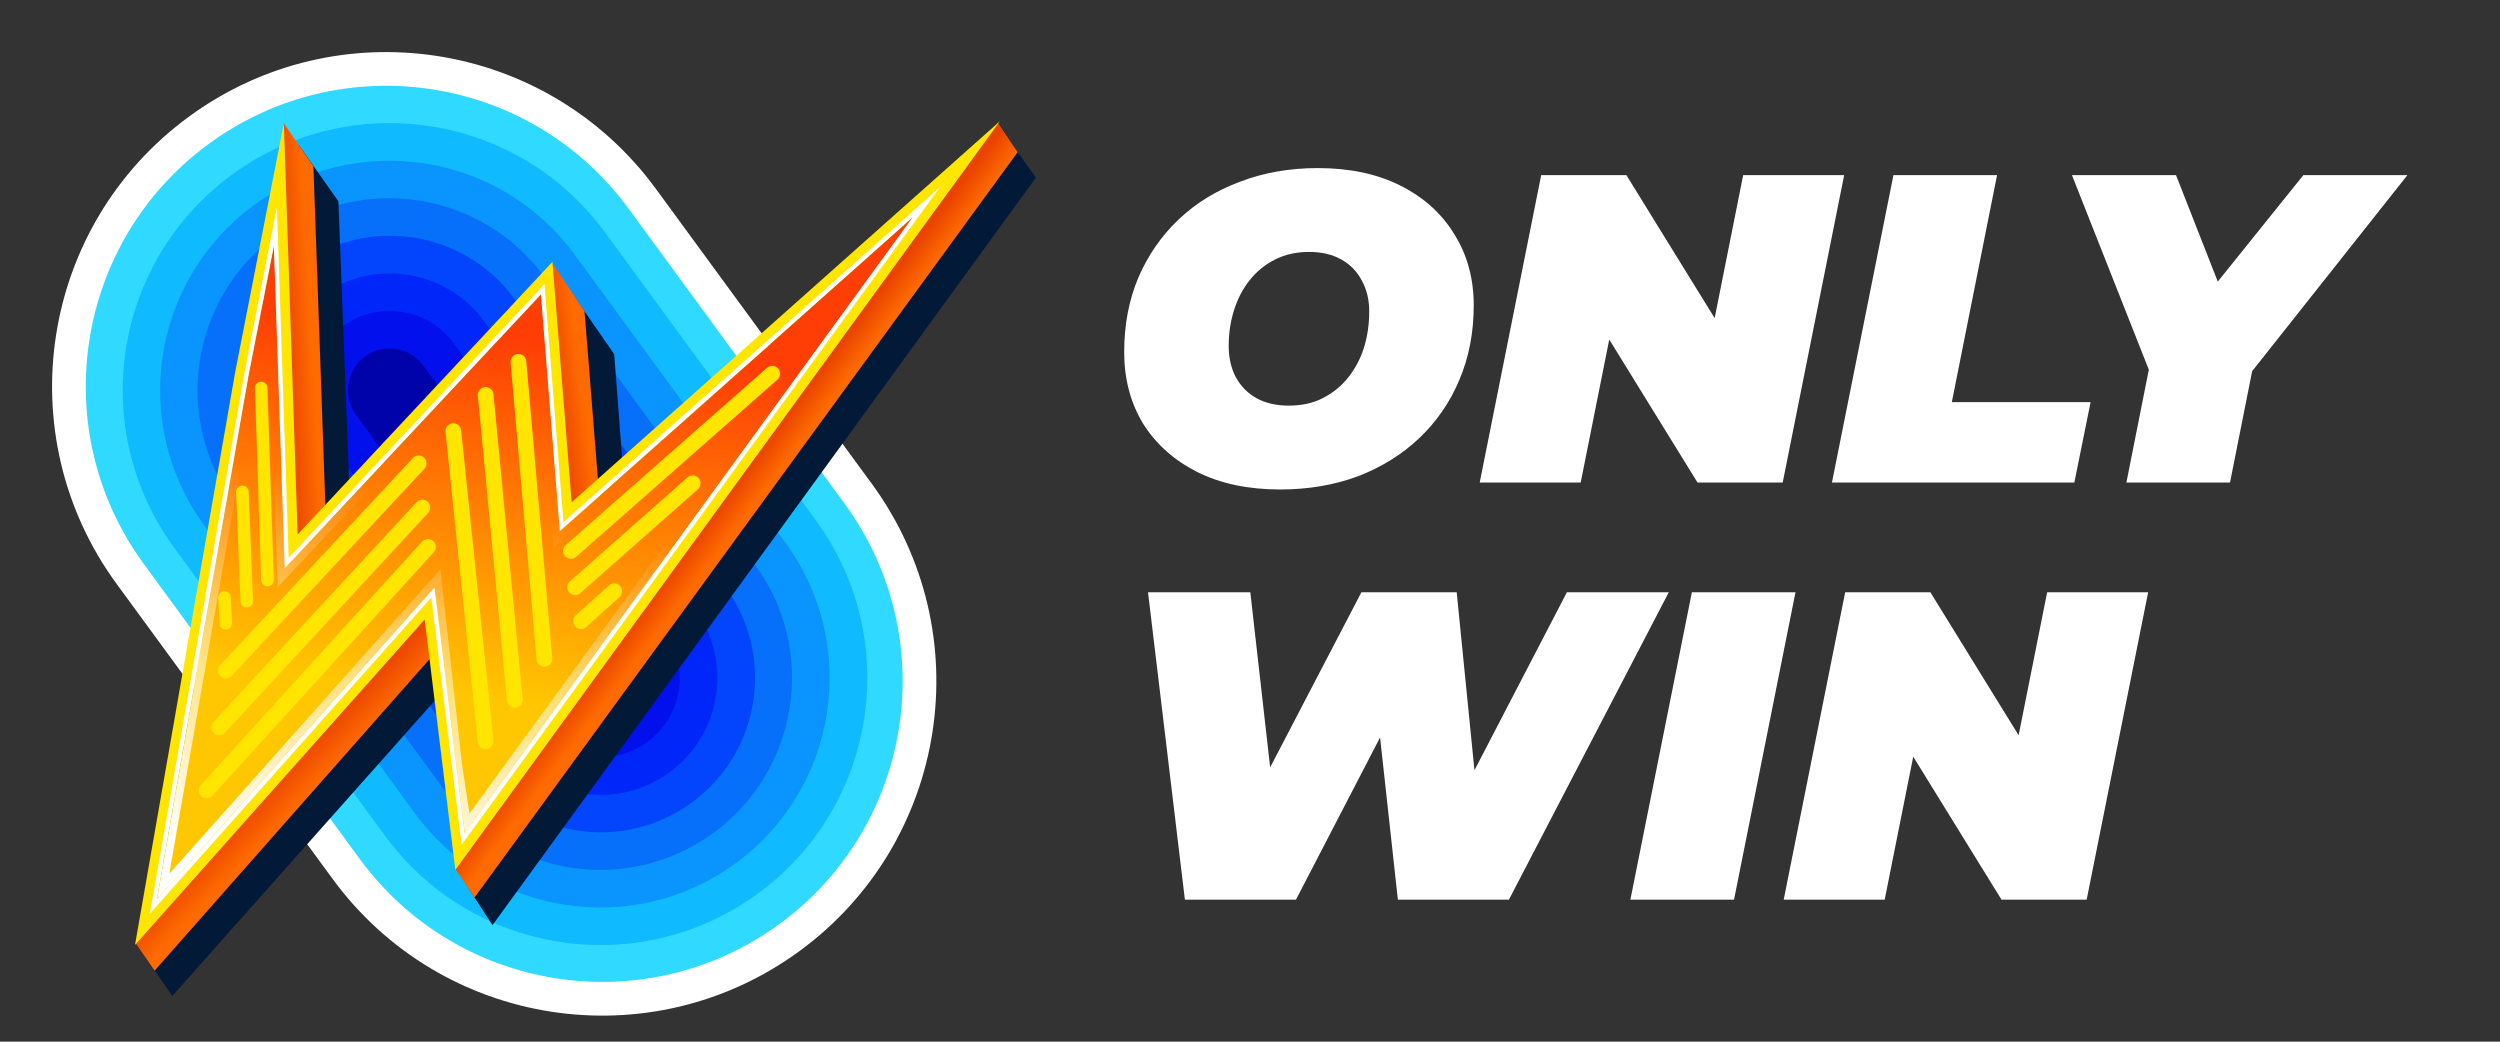 <svg xmlns="http://www.w3.org/2000/svg" width="96" height="40" viewBox="0 0 96 40" fill="none">
    <rect x="0" y="0" width="96" height="40" fill="#333333" stroke="none"/>
    <path fill-rule="evenodd" clip-rule="evenodd" d="M45.968 18.122C46.868 18.572 47.93 18.796 49.155 18.796C50.234 18.796 51.229 18.628 52.14 18.291C53.05 17.942 53.837 17.453 54.5 16.824C55.163 16.194 55.675 15.452 56.035 14.598C56.405 13.732 56.591 12.777 56.591 11.732C56.591 10.697 56.344 9.787 55.849 9C55.366 8.202 54.674 7.578 53.775 7.128C52.887 6.679 51.83 6.454 50.605 6.454C49.526 6.454 48.531 6.628 47.621 6.977C46.71 7.314 45.923 7.797 45.26 8.427C44.597 9.056 44.08 9.804 43.709 10.669C43.349 11.524 43.169 12.473 43.169 13.519C43.169 14.553 43.411 15.469 43.894 16.267C44.389 17.054 45.08 17.672 45.968 18.122ZM50.791 15.289C50.42 15.48 49.987 15.576 49.492 15.576C49.009 15.576 48.593 15.48 48.245 15.289C47.907 15.098 47.643 14.828 47.452 14.48C47.272 14.132 47.182 13.732 47.182 13.283C47.182 12.799 47.25 12.344 47.385 11.917C47.52 11.479 47.722 11.091 47.992 10.754C48.261 10.416 48.587 10.152 48.97 9.961C49.352 9.77 49.785 9.674 50.268 9.674C50.751 9.674 51.162 9.77 51.499 9.961C51.847 10.152 52.111 10.422 52.291 10.771C52.482 11.108 52.578 11.507 52.578 11.968C52.578 12.451 52.511 12.912 52.376 13.35C52.241 13.777 52.038 14.16 51.769 14.497C51.499 14.834 51.173 15.098 50.791 15.289Z" fill="white"/>
    <path d="M81.654 18.528L82.515 14.196L79.563 6.725H83.559L85.163 10.813L88.449 6.725H92.445L86.483 14.252L85.633 18.528H81.654Z" fill="white"/>
    <path d="M44.084 22.743L45.5 34.546H49.766L52.995 28.318L53.678 34.546H57.943L64.081 22.743H60.169L56.619 29.577L55.937 22.743H52.278L48.774 29.466L48.012 22.743H44.084Z" fill="white"/>
    <path d="M62.607 34.546L64.968 22.743H68.947L66.587 34.546H62.607Z" fill="white"/>
    <path d="M68.494 34.546L70.855 22.743H74.126L77.515 28.233L78.611 22.743H82.489L80.128 34.546H76.857L73.468 29.056L72.372 34.546H68.494Z" fill="white"/>
    <path d="M72.708 6.725L70.347 18.528H79.655L80.279 15.443H74.95L76.687 6.725H72.708Z" fill="white"/>
    <path d="M56.821 18.528L59.182 6.725H62.453L65.843 12.216L66.938 6.725H70.816L68.456 18.528H65.184L61.795 13.038L60.699 18.528H56.821Z" fill="white"/>
    <path d="M32.841 18.863C36.8 24.271 35.627 31.865 30.222 35.826C24.816 39.787 17.225 38.614 13.266 33.206L5.174 22.154C1.215 16.746 2.388 9.152 7.793 5.191C13.199 1.23 20.791 2.403 24.75 7.811L32.841 18.863Z" fill="#2FD9FF"/>
    <path d="M31.324 19.975C34.669 24.544 33.678 30.96 29.111 34.307C24.544 37.653 18.13 36.662 14.785 32.093L6.694 21.041C3.349 16.472 4.339 10.056 8.906 6.709C13.473 3.363 19.887 4.354 23.232 8.923L31.324 19.975Z" fill="#10BAFF"/>
    <path d="M30.156 20.83C33.031 24.756 32.18 30.27 28.255 33.146C24.33 36.022 18.818 35.17 15.943 31.244L7.852 20.192C4.977 16.265 5.829 10.751 9.754 7.875C13.678 5 19.191 5.851 22.065 9.778L30.156 20.83Z" fill="#0A94FE"/>
    <path d="M28.989 21.679C31.393 24.963 30.681 29.575 27.399 31.98C24.116 34.386 19.506 33.673 17.102 30.389L9.01 19.337C6.606 16.053 7.318 11.441 10.601 9.036C13.883 6.631 18.494 7.343 20.898 10.627L28.989 21.679Z" fill="#0670FA"/>
    <path d="M27.848 22.53C29.781 25.171 29.209 28.881 26.568 30.816C23.928 32.75 20.22 32.177 18.286 29.536L10.195 18.484C8.261 15.842 8.834 12.133 11.474 10.198C14.114 8.264 17.822 8.837 19.756 11.478L27.848 22.53Z" fill="#0245FD"/>
    <path d="M26.68 23.386C28.144 25.385 27.71 28.192 25.712 29.656C23.714 31.12 20.908 30.687 19.445 28.688L11.353 17.636C9.89 15.637 10.323 12.829 12.321 11.366C14.319 9.901 17.125 10.335 18.589 12.334L26.68 23.386Z" fill="#0126F9"/>
    <path d="M25.513 24.237C26.506 25.593 26.212 27.498 24.856 28.491C23.5 29.485 21.596 29.191 20.603 27.834L12.511 16.782C11.518 15.426 11.813 13.521 13.168 12.527C14.524 11.534 16.428 11.828 17.422 13.185L25.513 24.237Z" fill="#0110EC"/>
    <path d="M24.346 25.088C24.868 25.802 24.713 26.805 24 27.328C23.286 27.851 22.284 27.696 21.761 26.982L13.67 15.93C13.147 15.216 13.302 14.213 14.016 13.691C14.729 13.168 15.732 13.323 16.254 14.037L24.346 25.088Z" fill="#0003AA"/>
    <path fill-rule="evenodd" clip-rule="evenodd" d="M30.706 36.518C36.423 32.329 37.664 24.295 33.476 18.575L25.187 7.253C20.999 1.533 12.969 0.292 7.251 4.482C1.533 8.671 0.293 16.705 4.481 22.425L12.77 33.747C16.957 39.467 24.988 40.708 30.706 36.518ZM13.813 32.982L5.525 21.66C1.759 16.517 2.874 9.293 8.016 5.526C13.157 1.759 20.378 2.875 24.143 8.018L32.432 19.34C36.197 24.483 35.082 31.707 29.941 35.474C24.8 39.241 17.579 38.125 13.813 32.982Z" fill="white"/>
    <path d="M18.911 35.526L39.779 6.819L38.599 5.175L24.154 21.075L23.586 13.603L21.809 11.033L13.518 21.434L12.995 7.73L11.457 5.548L5.527 36.677L6.617 38.246L20.136 23.033L17.88 33.942L18.911 35.526Z" fill="#031938"/>
    <path d="M18.219 34.469L39.076 5.845L38.32 4.738L21.688 24.998L19.317 28.227L17.496 33.379L18.219 34.469Z" fill="#FF6B00"/>
    <path d="M18.219 34.469L39.076 5.845L38.32 4.738L21.688 24.998L19.317 28.227L17.496 33.379L18.219 34.469Z" fill="url(#paint0_linear_3121_13154)"/>
    <path d="M23.171 21.042L22.445 11.948L21.2 10.091L20.529 12.656L21.2 21.73L23.171 21.042Z" fill="#FF6B00"/>
    <path d="M23.171 21.042L22.445 11.948L21.2 10.091L20.529 12.656L21.2 21.73L23.171 21.042Z" fill="url(#paint1_linear_3121_13154)"/>
    <path d="M12.034 6.381L10.891 4.729L10.244 21.885L12.602 22.477L12.034 6.381Z" fill="#FF6B00"/>
    <path d="M12.034 6.381L10.891 4.729L10.244 21.885L12.602 22.477L12.034 6.381Z" fill="url(#paint2_linear_3121_13154)"/>
    <path d="M5.937 37.275L18.349 23.207L17.165 21.042L13.386 24.483L8.578 29.534L5.214 36.218L5.937 37.275Z" fill="#FF6B00"/>
    <path d="M5.937 37.275L18.349 23.207L17.165 21.042L13.386 24.483L8.578 29.534L5.214 36.218L5.937 37.275Z" fill="url(#paint3_linear_3121_13154)"/>
    <path d="M17.845 31.998L35.066 8.323L21.504 20.39L20.777 11.296L10.938 21.821L10.522 9.416L9.55 14.39L6.026 34.536L16.689 22.555L17.443 29.391L17.845 31.998Z" fill="url(#paint4_linear_3121_13154)"/>
    <path fill-rule="evenodd" clip-rule="evenodd" d="M35.066 8.323L17.845 31.998L17.443 29.391L16.689 22.555L6.026 34.536L9.55 14.39L10.522 9.416L10.938 21.821L20.777 11.296L21.504 20.39L35.066 8.323ZM20.533 11.995L21.254 21.013L33.194 10.39L18.03 31.236L17.74 29.352L16.913 21.855L6.501 33.552L9.843 14.445L10.312 12.051L10.663 22.553L20.533 11.995Z" fill="url(#paint5_linear_3121_13154)"/>
    <path fill-rule="evenodd" clip-rule="evenodd" d="M38.399 4.652L21.952 19.286L21.214 10.056L11.429 20.523L10.9 4.733L9.03 14.296L5.184 36.287L16.308 23.789L17.485 33.404L38.399 4.652ZM16.692 22.558L6.029 34.538L9.553 14.393L10.526 9.418L10.941 21.823L20.78 11.298L21.507 20.393L35.07 8.326L17.848 32.001L16.692 22.558Z" fill="#FFE600"/>
    <path fill-rule="evenodd" clip-rule="evenodd" d="M36.101 7.177L21.636 20.046L20.907 10.909L11.084 21.416L10.633 7.953L9.38 14.362L5.755 35.084L16.563 22.942L17.725 32.438L36.101 7.177ZM16.683 22.557L6.02 34.537L9.543 14.392L10.516 9.417L10.932 21.823L20.771 11.297L21.497 20.392L35.06 8.325L17.838 32L16.683 22.557Z" fill="white"/>
    <path d="M19.881 13.594C20.047 13.579 20.194 13.702 20.209 13.869L21.206 25.272C21.221 25.439 21.098 25.585 20.932 25.6C20.765 25.615 20.619 25.491 20.604 25.325L19.606 13.921C19.592 13.755 19.715 13.608 19.881 13.594Z" fill="#FFE500"/>
    <path d="M18.95 15.136C18.934 14.97 18.786 14.848 18.62 14.864C18.454 14.88 18.332 15.027 18.348 15.194L19.467 26.9C19.483 27.066 19.63 27.188 19.796 27.172C19.963 27.156 20.084 27.009 20.069 26.842L18.95 15.136Z" fill="#FFE500"/>
    <path d="M17.708 16.525C17.691 16.359 17.542 16.238 17.376 16.256C17.21 16.273 17.089 16.422 17.107 16.588L18.346 28.506C18.363 28.672 18.512 28.792 18.678 28.775C18.844 28.758 18.965 28.609 18.948 28.443L17.708 16.525Z" fill="#FFE500"/>
    <path d="M16.657 21.205C16.769 21.082 16.76 20.89 16.637 20.778C16.513 20.666 16.322 20.675 16.209 20.798L7.713 30.145C7.601 30.268 7.61 30.46 7.733 30.572C7.857 30.685 8.048 30.675 8.16 30.552L16.657 21.205Z" fill="#FFE500"/>
    <path d="M16.424 19.268C16.547 19.381 16.555 19.573 16.441 19.696L8.64 28.135C8.527 28.257 8.336 28.265 8.213 28.151C8.09 28.038 8.083 27.847 8.196 27.724L15.997 19.285C16.11 19.162 16.302 19.155 16.424 19.268Z" fill="#FFE500"/>
    <path d="M16.299 18C16.412 17.878 16.406 17.686 16.283 17.572C16.161 17.459 15.97 17.465 15.856 17.588L8.453 25.543C8.34 25.665 8.346 25.857 8.469 25.971C8.591 26.084 8.782 26.078 8.896 25.955L16.299 18Z" fill="#FFE500"/>
    <path d="M10.021 14.658C10.155 14.653 10.267 14.758 10.271 14.892L10.513 22.266C10.517 22.399 10.413 22.511 10.279 22.516C10.146 22.52 10.034 22.415 10.029 22.282L9.788 14.907C9.783 14.774 9.888 14.662 10.021 14.658Z" fill="#FFE500"/>
    <path d="M9.549 18.879C9.544 18.745 9.431 18.642 9.298 18.647C9.164 18.652 9.061 18.765 9.066 18.898L9.235 23.097C9.24 23.23 9.353 23.334 9.486 23.329C9.619 23.323 9.723 23.211 9.718 23.077L9.549 18.879Z" fill="#FFE500"/>
    <path d="M8.608 22.702C8.741 22.695 8.855 22.798 8.862 22.931L8.912 23.923C8.919 24.057 8.816 24.17 8.683 24.177C8.549 24.184 8.436 24.081 8.429 23.948L8.379 22.956C8.372 22.822 8.475 22.709 8.608 22.702Z" fill="#FFE500"/>
    <path d="M29.852 14.579C29.977 14.469 29.989 14.277 29.879 14.152C29.768 14.027 29.577 14.014 29.452 14.125L21.724 20.931C21.598 21.041 21.586 21.232 21.696 21.358C21.807 21.483 21.998 21.495 22.123 21.385L29.852 14.579Z" fill="#FFE500"/>
    <path d="M26.826 18.359C26.937 18.484 26.925 18.675 26.8 18.786L22.286 22.778C22.161 22.889 21.97 22.877 21.859 22.752C21.749 22.627 21.761 22.436 21.886 22.325L26.399 18.332C26.525 18.222 26.716 18.233 26.826 18.359Z" fill="#FFE500"/>
    <path d="M23.789 22.928C23.913 22.816 23.923 22.625 23.811 22.501C23.699 22.377 23.508 22.367 23.384 22.479L22.11 23.628C21.986 23.74 21.976 23.931 22.088 24.055C22.2 24.179 22.391 24.189 22.515 24.077L23.789 22.928Z" fill="#FFE500"/>
    <defs>
        <linearGradient id="paint0_linear_3121_13154" x1="18.059" y1="32.137" x2="18.906" y2="32.772" gradientUnits="userSpaceOnUse">
            <stop stop-color="#E94201"/>
            <stop offset="1" stop-color="#E94201" stop-opacity="0"/>
        </linearGradient>
        <linearGradient id="paint1_linear_3121_13154" x1="21.406" y1="16.951" x2="22.615" y2="16.8" gradientUnits="userSpaceOnUse">
            <stop stop-color="#E94201"/>
            <stop offset="1" stop-color="#E94201" stop-opacity="0"/>
        </linearGradient>
        <linearGradient id="paint2_linear_3121_13154" x1="10.97" y1="15.896" x2="12.12" y2="15.835" gradientUnits="userSpaceOnUse">
            <stop stop-color="#E94201"/>
            <stop offset="1" stop-color="#E94201" stop-opacity="0"/>
        </linearGradient>
        <linearGradient id="paint3_linear_3121_13154" x1="4.859" y1="35.796" x2="5.904" y2="36.783" gradientUnits="userSpaceOnUse">
            <stop stop-color="#E94201"/>
            <stop offset="1" stop-color="#E94201" stop-opacity="0"/>
        </linearGradient>
        <linearGradient id="paint4_linear_3121_13154" x1="10.16" y1="11.86" x2="8.412" y2="25.895" gradientUnits="userSpaceOnUse">
            <stop stop-color="#FF3E05"/>
            <stop offset="0.981" stop-color="#FFC701"/>
        </linearGradient>
        <linearGradient id="paint5_linear_3121_13154" x1="16.945" y1="34.268" x2="19.493" y2="19.634" gradientUnits="userSpaceOnUse">
            <stop stop-color="white"/>
            <stop offset="1" stop-color="white" stop-opacity="0"/>
        </linearGradient>
    </defs>
</svg>